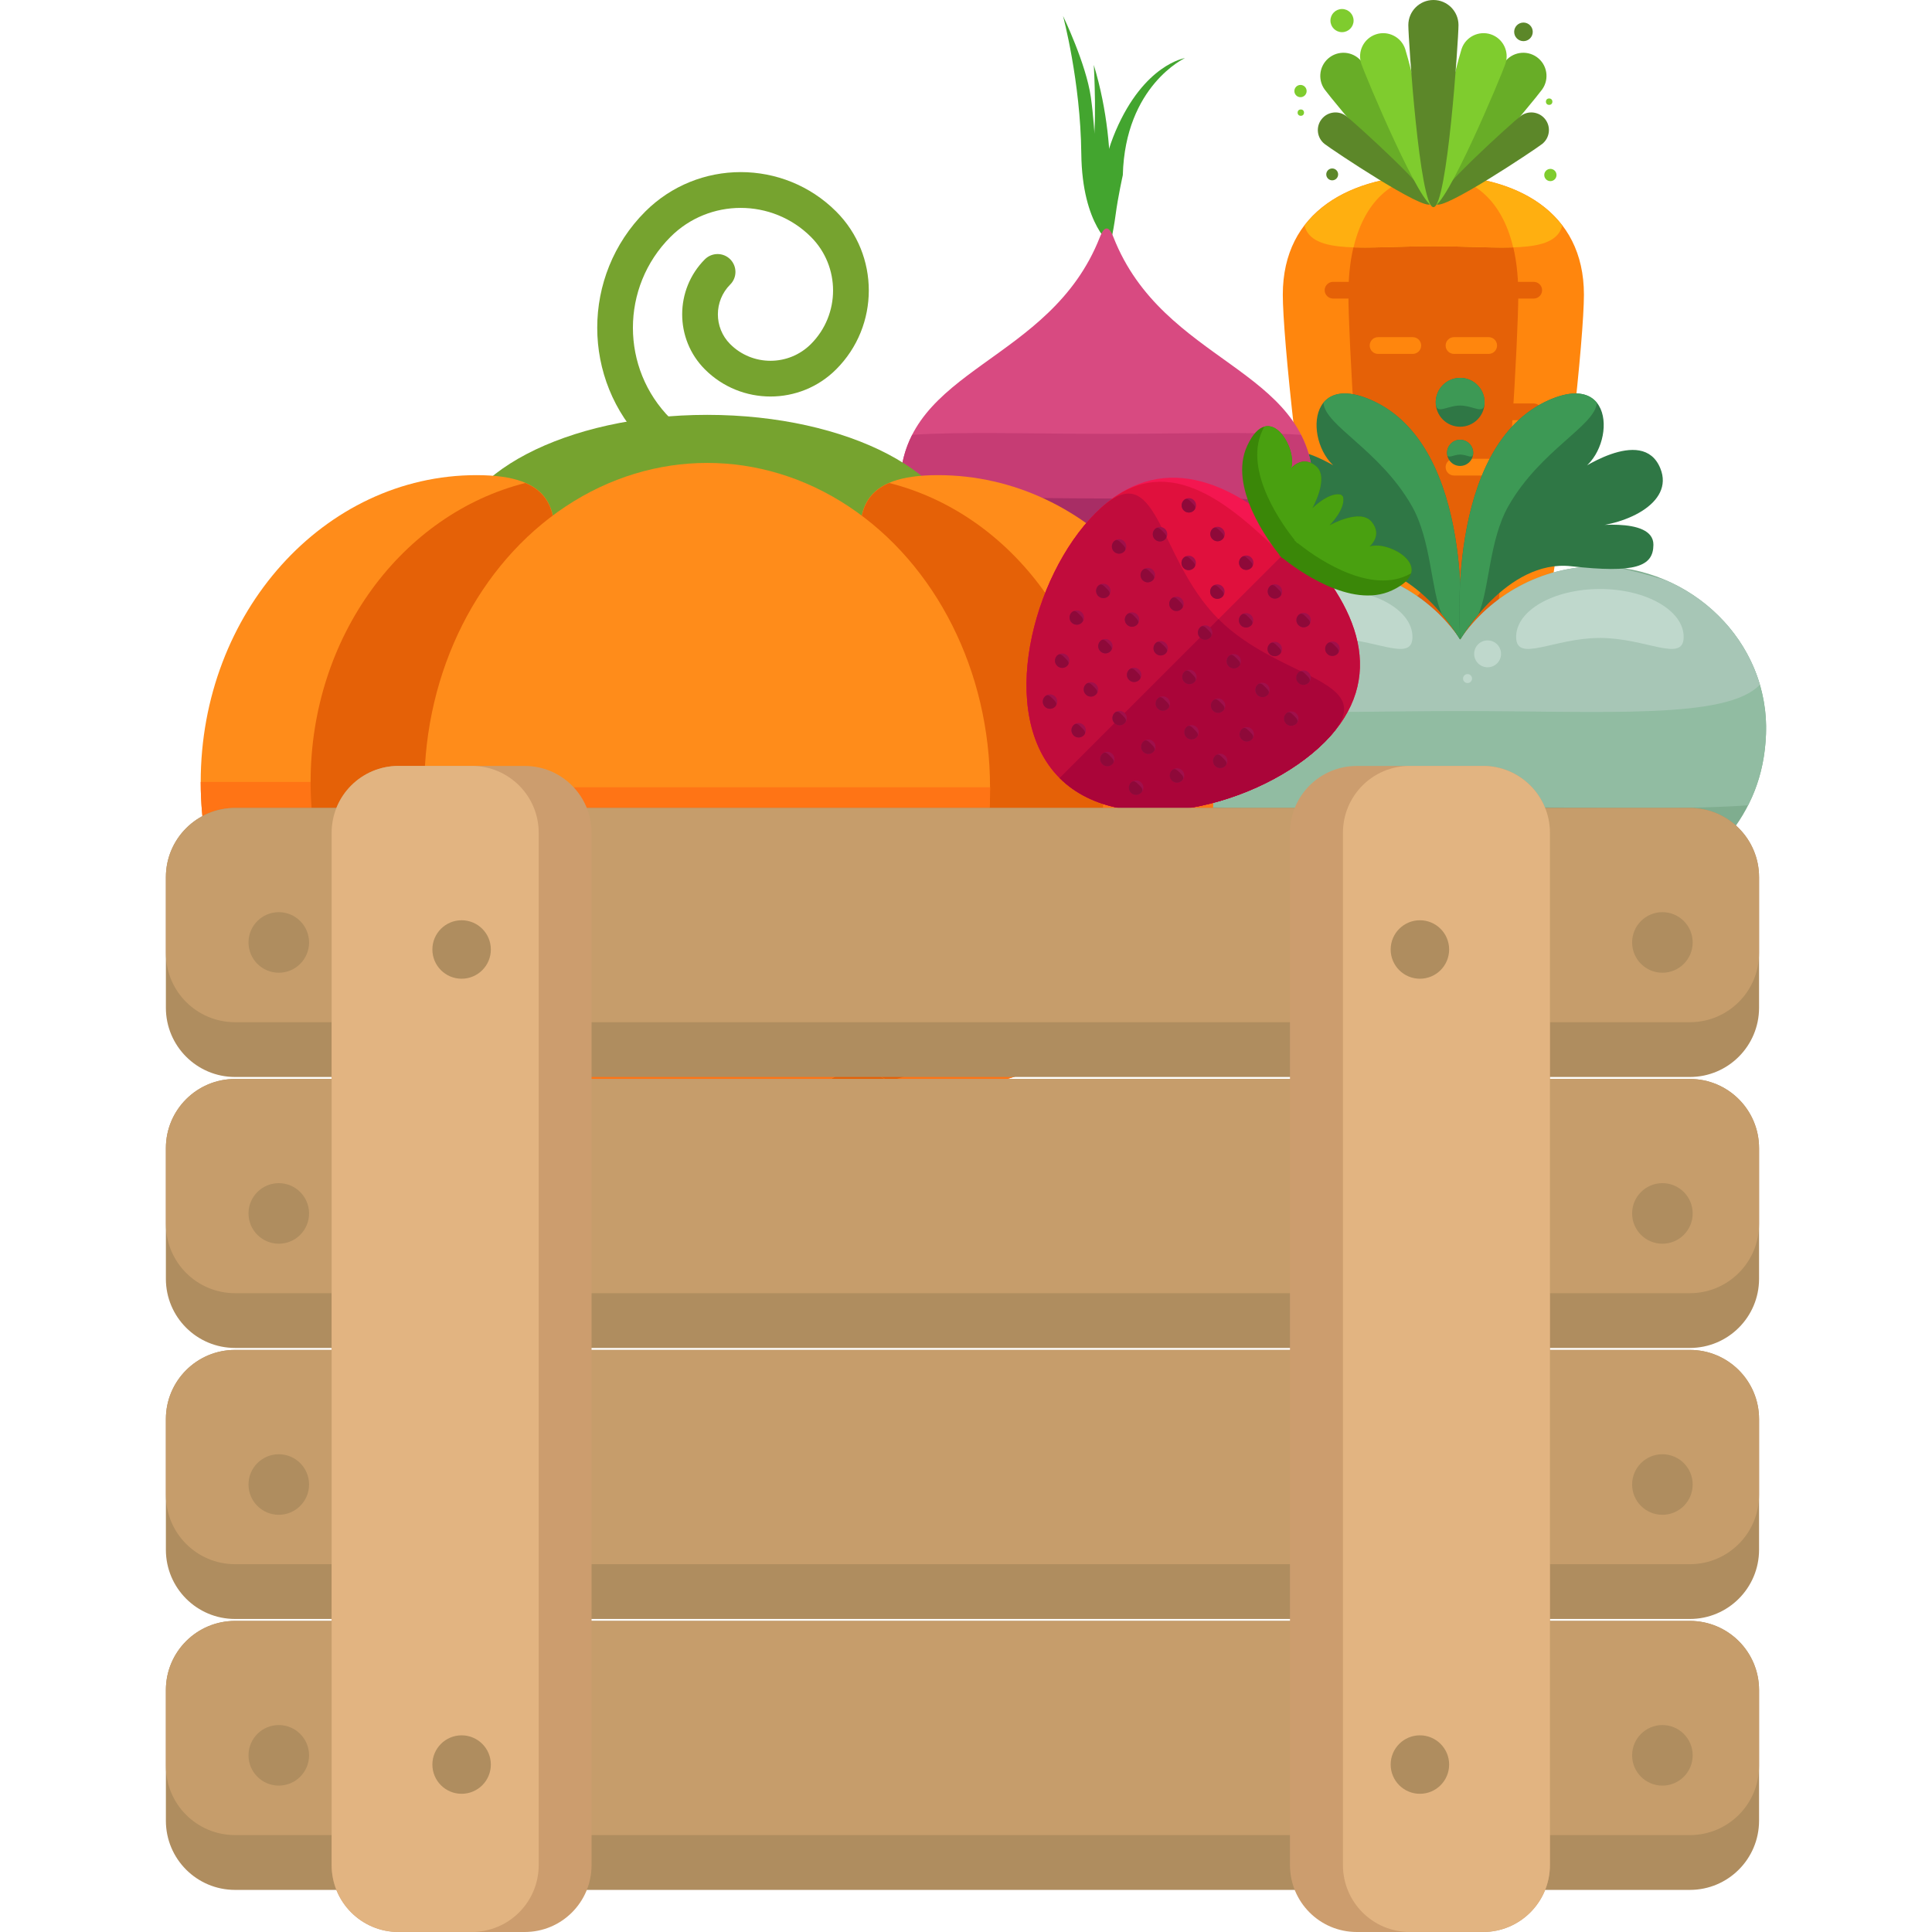 <?xml version="1.0" encoding="iso-8859-1"?>
<!-- Uploaded to: SVG Repo, www.svgrepo.com, Generator: SVG Repo Mixer Tools -->
<svg height="800px" width="800px" version="1.1" id="Layer_1" xmlns="http://www.w3.org/2000/svg" xmlns:xlink="http://www.w3.org/1999/xlink" 
	 viewBox="0 0 494.521 494.521" xml:space="preserve">
<path style="fill:#FF860D;" d="M405.427,75.429c0,21.283-17.258,169.952-38.526,169.952c-21.291,0-38.55-148.669-38.55-169.952
	s17.25-30.633,38.55-30.633C388.169,44.796,405.427,54.146,405.427,75.429z"/>
<g>
	<path style="fill:#E56107;" d="M388.626,75.429c0,21.283-9.72,169.952-21.725,169.952c-12.012,0-21.756-148.669-21.756-169.952
		s9.736-30.633,21.756-30.633C378.906,44.796,388.626,54.146,388.626,75.429z"/>
	<path style="fill:#E56107;" d="M352.227,74.279c0,1.174-0.945,2.143-2.135,2.143h-8.877c-1.174,0-2.15-0.969-2.15-2.143l0,0
		c0-1.174,0.977-2.135,2.15-2.135h8.877C351.281,72.145,352.227,73.106,352.227,74.279L352.227,74.279z"/>
</g>
<path style="fill:#FF860D;" d="M363.766,88.442c0,1.182-0.969,2.143-2.143,2.143h-8.893c-1.182,0-2.135-0.961-2.135-2.143l0,0
	c0-1.182,0.953-2.143,2.135-2.143h8.893C362.797,86.3,363.766,87.261,363.766,88.442L363.766,88.442z"/>
<path style="fill:#E56107;" d="M352.227,105.409c0,1.182-0.945,2.143-2.135,2.143h-8.877c-1.174,0-2.15-0.961-2.15-2.143l0,0
	c0-1.174,0.977-2.135,2.15-2.135h8.877C351.281,103.266,352.227,104.227,352.227,105.409L352.227,105.409z"/>
<path style="fill:#FF860D;" d="M363.766,119.572c0,1.182-0.969,2.143-2.143,2.143h-8.893c-1.182,0-2.135-0.961-2.135-2.143l0,0
	c0-1.174,0.953-2.135,2.135-2.135h8.893C362.797,117.437,363.766,118.398,363.766,119.572L363.766,119.572z"/>
<path style="fill:#E56107;" d="M352.227,136.546c0,1.166-0.945,2.135-2.135,2.135h-8.877c-1.174,0-2.15-0.969-2.15-2.135l0,0
	c0-1.189,0.977-2.15,2.15-2.15h8.877C351.281,134.396,352.227,135.357,352.227,136.546L352.227,136.546z"/>
<path style="fill:#FF860D;" d="M363.766,150.693c0,1.182-0.969,2.15-2.143,2.15h-8.893c-1.182,0-2.135-0.969-2.135-2.15l0,0
	c0-1.174,0.953-2.135,2.135-2.135h8.893C362.797,148.559,363.766,149.52,363.766,150.693L363.766,150.693z"/>
<path style="fill:#E56107;" d="M356.598,170.039c0,1.04-0.843,1.89-1.906,1.89h-7.806c-1.04,0-1.89-0.843-1.89-1.89l0,0
	c0-1.032,0.851-1.883,1.89-1.883h7.806C355.747,168.157,356.598,169.007,356.598,170.039L356.598,170.039z"/>
<path style="fill:#FF860D;" d="M358.087,182.508c0,1.032-0.843,1.883-1.89,1.883h-7.83c-1.032,0-1.875-0.843-1.875-1.883l0,0
	c0-1.04,0.843-1.89,1.875-1.89h7.83C357.244,180.618,358.087,181.461,358.087,182.508L358.087,182.508z"/>
<path style="fill:#E56107;" d="M357.599,200.578c0,0.843-0.67,1.52-1.504,1.52h-6.286c-0.835,0-1.512-0.677-1.512-1.52l0,0
	c0-0.819,0.677-1.512,1.512-1.512h6.286C356.929,199.066,357.599,199.759,357.599,200.578L357.599,200.578z"/>
<path style="fill:#FF860D;" d="M365.743,210.59c0,0.827-0.677,1.52-1.512,1.52h-6.286c-0.827,0-1.505-0.685-1.505-1.52l0,0
	c0-0.827,0.677-1.505,1.505-1.505h6.286C365.066,209.085,365.743,209.762,365.743,210.59L365.743,210.59z"/>
<path style="fill:#E56107;" d="M381.544,74.279c0,1.174,0.961,2.143,2.15,2.143h8.885c1.174,0,2.143-0.969,2.143-2.143l0,0
	c0-1.174-0.969-2.135-2.143-2.135h-8.885C382.505,72.145,381.544,73.106,381.544,74.279L381.544,74.279z"/>
<path style="fill:#FF860D;" d="M370.028,88.442c0,1.182,0.961,2.143,2.143,2.143h8.885c1.182,0,2.135-0.961,2.135-2.143l0,0
	c0-1.182-0.953-2.143-2.135-2.143h-8.885C370.989,86.3,370.028,87.261,370.028,88.442L370.028,88.442z"/>
<path style="fill:#E56107;" d="M381.544,105.409c0,1.182,0.961,2.143,2.15,2.143h8.885c1.174,0,2.143-0.961,2.143-2.143l0,0
	c0-1.174-0.969-2.135-2.143-2.135h-8.885C382.505,103.266,381.544,104.227,381.544,105.409L381.544,105.409z"/>
<path style="fill:#FF860D;" d="M370.028,119.572c0,1.182,0.961,2.143,2.143,2.143h8.885c1.182,0,2.135-0.961,2.135-2.143l0,0
	c0-1.174-0.953-2.135-2.135-2.135h-8.885C370.989,117.437,370.028,118.398,370.028,119.572L370.028,119.572z"/>
<path style="fill:#E56107;" d="M381.544,136.546c0,1.166,0.961,2.135,2.15,2.135h8.885c1.174,0,2.143-0.969,2.143-2.135l0,0
	c0-1.189-0.969-2.15-2.143-2.15h-8.885C382.505,134.396,381.544,135.357,381.544,136.546L381.544,136.546z"/>
<path style="fill:#FF860D;" d="M370.028,150.693c0,1.182,0.961,2.15,2.143,2.15h8.885c1.182,0,2.135-0.969,2.135-2.15l0,0
	c0-1.174-0.953-2.135-2.135-2.135h-8.885C370.989,148.559,370.028,149.52,370.028,150.693L370.028,150.693z"/>
<path style="fill:#E56107;" d="M377.196,170.039c0,1.04,0.843,1.89,1.883,1.89h7.83c1.024,0,1.883-0.843,1.883-1.89l0,0
	c0-1.032-0.859-1.883-1.883-1.883h-7.83C378.047,168.157,377.196,169.007,377.196,170.039L377.196,170.039z"/>
<path style="fill:#FF860D;" d="M374.967,182.508c0,1.032,0.819,1.883,1.883,1.883h7.814c1.04,0,1.883-0.843,1.883-1.883l0,0
	c0-1.04-0.843-1.89-1.883-1.89h-7.814C375.786,180.618,374.967,181.461,374.967,182.508L374.967,182.508z"/>
<path style="fill:#E56107;" d="M376.188,200.578c0,0.843,0.677,1.52,1.512,1.52h6.278c0.827,0,1.505-0.677,1.505-1.52l0,0
	c0-0.819-0.677-1.512-1.505-1.512H377.7C376.866,199.066,376.188,199.759,376.188,200.578L376.188,200.578z"/>
<path style="fill:#FF860D;" d="M368.043,210.59c0,0.827,0.67,1.52,1.512,1.52h6.286c0.827,0,1.505-0.685,1.505-1.52l0,0
	c0-0.827-0.677-1.505-1.505-1.505h-6.286C368.713,209.085,368.043,209.762,368.043,210.59L368.043,210.59z"/>
<path style="fill:#FFAF10;" d="M399.882,57.738c-6.743-8.862-18.96-12.942-32.981-12.942c-14.029,0-26.262,4.08-32.996,12.942
	c1.946,7.633,15.951,5.285,32.996,5.285C383.923,63.023,397.936,65.378,399.882,57.738z"/>
<path style="fill:#FF860D;" d="M366.901,63.023c7.704,0,14.785,0.473,20.417,0.291c-3.025-12.737-11.02-18.519-20.417-18.519
	c-9.421,0-17.416,5.782-20.441,18.519C352.116,63.496,359.19,63.023,366.901,63.023z"/>
<path style="fill:#68AD27;" d="M348.698,15.99c1.906,2.662,21.346,34.54,18.692,36.439c-2.678,1.898-26.435-26.908-28.349-29.554
	c-1.898-2.67-1.276-6.372,1.394-8.271C343.105,12.705,346.799,13.328,348.698,15.99z"/>
<path style="fill:#5C8729;" d="M344.602,29.728c1.969,1.528,23.119,20.519,21.591,22.489c-1.528,1.961-25.175-13.832-27.136-15.36
	c-1.961-1.536-2.324-4.364-0.788-6.333C339.797,28.554,342.632,28.199,344.602,29.728z"/>
<path style="fill:#7FCC2E;" d="M359.67,12.516c1.048,3.104,10.468,39.235,7.357,40.29c-3.111,1.04-17.542-33.382-18.582-36.494
	c-1.048-3.096,0.607-6.459,3.726-7.515C355.251,7.759,358.623,9.421,359.67,12.516z"/>
<path style="fill:#68AD27;" d="M385.081,15.99c-1.898,2.662-21.339,34.54-18.676,36.439c2.67,1.898,26.435-26.908,28.341-29.554
	c1.898-2.67,1.284-6.372-1.386-8.271C390.682,12.705,386.972,13.328,385.081,15.99z"/>
<path style="fill:#5C8729;" d="M389.185,29.728c-1.977,1.528-23.111,20.519-21.583,22.489c1.52,1.961,25.159-13.832,27.128-15.36
	c1.946-1.536,2.324-4.364,0.788-6.333C393.99,28.554,391.154,28.199,389.185,29.728z"/>
<path style="fill:#7FCC2E;" d="M374.116,12.516c-1.048,3.104-10.453,39.235-7.357,40.29c3.111,1.04,17.534-33.382,18.574-36.494
	c1.056-3.096-0.614-6.459-3.71-7.515C378.535,7.759,375.156,9.421,374.116,12.516z"/>
<path style="fill:#5C8729;" d="M373.321,6.42c0,3.552-2.867,46.608-6.412,46.608c-3.552,0-6.428-43.055-6.428-46.608
	c0-3.545,2.875-6.42,6.428-6.42C370.454,0,373.321,2.883,373.321,6.42z"/>
<g>
	<circle style="fill:#7FCC2E;" cx="332.881" cy="23.308" r="1.568"/>
	<circle style="fill:#7FCC2E;" cx="396.841" cy="44.796" r="1.568"/>
	<circle style="fill:#7FCC2E;" cx="332.96" cy="28.83" r="0.819"/>
	<circle style="fill:#7FCC2E;" cx="396.526" cy="26.025" r="0.827"/>
	<circle style="fill:#7FCC2E;" cx="343.507" cy="5.27" r="2.962"/>
</g>
<g>
	<circle style="fill:#5C8729;" cx="340.994" cy="44.639" r="1.52"/>
	<circle style="fill:#5C8729;" cx="389.949" cy="8.153" r="2.379"/>
</g>
<path style="fill:#7FAD8F;" d="M409.161,144.959c-14.706,0-27.695,7.428-35.415,18.708c-7.712-11.288-20.701-18.708-35.407-18.708
	c-23.686,0-43.733,19.22-42.874,42.89c1.575,43.922,56.911,45.253,75.697,93.152c0.945,2.434,1.812,3.411,2.584,3.332
	c0.788,0.079,1.646-0.898,2.591-3.332c18.786-47.9,74.114-49.231,75.697-93.152C452.894,164.179,432.839,144.959,409.161,144.959z"
	/>
<path style="fill:#91BCA2;" d="M373.746,206.517c28.451,0,54.351,0.945,73.681-0.378c2.678-5.238,4.348-11.201,4.608-18.29
	c0.41-11.036-3.781-21.079-10.728-28.68c-4.104-1.166-8.452-2.245-13.021-3.182c-1.961-0.197-3.946-0.307-5.955-0.307
	c-20.181,0-37.99,10.177-48.585,25.679c-10.602-15.502-28.396-25.679-48.593-25.679c-2.016,0-3.986,0.11-5.955,0.307
	c-4.561,0.945-8.917,2.016-13.005,3.182c-6.947,7.593-11.138,17.629-10.728,28.68c0.244,7.089,1.922,13.052,4.6,18.29
	C319.38,207.462,345.271,206.517,373.746,206.517z"/>
<path style="fill:#A7C6B6;" d="M373.746,182.004c37.163,0,68.317,2.19,76.721-6.766c-3.513-12.012-12.579-21.78-24.135-26.726
	c-3.946-1.26-8.231-2.379-12.832-3.332c-1.426-0.15-2.883-0.221-4.34-0.221c-14.706,0-27.695,7.428-35.415,18.708
	c-7.712-11.288-20.701-18.708-35.407-18.708c-1.465,0-2.914,0.079-4.34,0.221c-4.584,0.961-8.901,2.072-12.832,3.332
	c-11.555,4.939-20.606,14.714-24.135,26.726C305.43,184.194,336.599,182.004,373.746,182.004z"/>
<g>
	<path style="fill:#BFD8CC;" d="M361.537,163.021c0,6.774-9.61,0.268-21.441,0.268c-11.855,0-21.449,6.506-21.449-0.268
		c0-6.766,9.594-12.256,21.449-12.256C351.927,150.764,361.537,156.255,361.537,163.021z"/>
	<circle style="fill:#BFD8CC;" cx="311.369" cy="167.361" r="3.45"/>
	<circle style="fill:#BFD8CC;" cx="306.21" cy="173.686" r="1.15"/>
	<path style="fill:#BFD8CC;" d="M430.956,163.021c0,6.774-9.594,0.268-21.433,0.268c-11.855,0-21.449,6.506-21.449-0.268
		c0-6.766,9.594-12.256,21.449-12.256C421.37,150.764,430.956,156.255,430.956,163.021z"/>
	<circle style="fill:#BFD8CC;" cx="380.772" cy="167.361" r="3.442"/>
	<circle style="fill:#BFD8CC;" cx="375.637" cy="173.686" r="1.15"/>
</g>
<path style="fill:#2F7745;" d="M373.707,163.675c0,0,4.332-49.585-22.875-61.345c-18.085-7.838-16.494,15.124-6.396,18.786
	c0,0-17.353-12.524-21.937-1.229c-3.702,9.051,9.57,14.982,19.645,14.982c0,0-17.936-2.93-17.888,4.576
	c0.047,5.569,4.584,7.333,21.087,5.49C361.836,143.108,373.707,163.675,373.707,163.675z"/>
<path style="fill:#3D9955;" d="M350.824,102.329c-6.168-2.662-10.043-1.757-12.067,0.748c0.378,5.9,14.352,12.012,22.583,26.372
	c5.049,8.822,4.892,21.583,7.735,27.821c2.97,3.513,4.624,6.396,4.624,6.396S378.039,114.081,350.824,102.329z"/>
<path style="fill:#2F7745;" d="M373.786,163.675c0,0-4.332-49.585,22.851-61.345c18.101-7.838,16.51,15.124,6.412,18.786
	c0,0,17.361-12.524,21.937-1.229c3.702,9.051-9.57,14.982-19.629,14.982c0,0,17.912-2.93,17.857,4.576
	c-0.032,5.569-4.569,7.333-21.071,5.49C385.648,143.108,373.786,163.675,373.786,163.675z"/>
<path style="fill:#3D9955;" d="M396.644,102.329c6.176-2.662,10.067-1.757,12.091,0.748c-0.378,5.9-14.36,12.012-22.591,26.372
	c-5.057,8.822-4.899,21.583-7.751,27.821c-2.938,3.513-4.6,6.396-4.6,6.396S369.461,114.081,396.644,102.329z"/>
<circle style="fill:#2F7745;" cx="373.746" cy="102.975" r="6.254"/>
<path style="fill:#3D9955;" d="M380.001,102.975c0,3.45-2.796,0.827-6.254,0.827c-3.458,0-6.254,2.623-6.254-0.827
	c0-3.45,2.788-6.254,6.254-6.254C377.196,96.721,380.001,99.525,380.001,102.975z"/>
<circle style="fill:#2F7745;" cx="373.738" cy="115.917" r="3.348"/>
<path style="fill:#3D9955;" d="M377.086,115.917c0,1.843-1.481,0.433-3.348,0.433c-1.851,0-3.356,1.41-3.356-0.433
	c0-1.859,1.497-3.356,3.356-3.356C375.613,112.561,377.086,114.058,377.086,115.917z"/>
<g>
	<path style="fill:#43A52F;" d="M295.111,149.677h-0.827l-11.012,2.962l-11.028-2.962h-0.819c0,0-4.285,3.245-3.253,6.514
		l3.663-1.016l2.844,4.892l1.631-2.851l2.655,1.827l1.229-2.237l2.788,2.788l0.102,0.465l0.181-0.181l0.173,0.181l0.102-0.465
		l2.788-2.788l1.229,2.237l2.647-1.827l1.623,2.851l2.859-4.892l3.663,1.016C299.388,152.923,295.111,149.677,295.111,149.677z"/>
	<path style="fill:#43A52F;" d="M283.028,60.833c0,0,4.08-20.575-3.056-44.213c0,0,1.008,17.109-0.63,23.631
		c-1.615,6.514,0.827,7.735,1.434,11.193C281.389,54.918,283.028,60.833,283.028,60.833z"/>
	<path style="fill:#43A52F;" d="M284.729,62.968c0,0-7.735-5.104-7.956-23.639c-0.189-18.542-4.679-35.249-4.679-35.249
		s5.908,12.225,7.121,20.787c1.237,8.546,1.638,23.426,1.638,23.426l2.851,5.711L284.729,62.968z"/>
	<path style="fill:#43A52F;" d="M283.721,65c0,0-5.482-14.36,1.843-31.484c7.333-17.109,17.739-18.645,17.739-18.645
		s-15.297,7.034-15.904,29.956c0,0-1.229,5.506-1.835,10.09C284.958,59.502,283.721,65,283.721,65z"/>
</g>
<path style="fill:#D84A81;" d="M259.35,152.631c9.925,0,18.692-5.018,23.914-12.635c5.222,7.617,13.958,12.635,23.914,12.635
	c15.982,0,29.538-12.981,28.956-28.971c-1.071-29.672-38.424-30.57-51.121-62.913c-0.646-1.646-1.221-2.308-1.749-2.253
	c-0.528-0.055-1.119,0.607-1.757,2.253c-12.69,32.335-50.05,33.241-51.129,62.913C229.811,139.65,243.36,152.631,259.35,152.631z"/>
<path style="fill:#C63C74;" d="M283.264,111.049c-19.22,0-36.706-0.622-49.774,0.252c-1.796,3.545-2.938,7.578-3.111,12.367
	c-0.26,7.452,2.56,14.226,7.247,19.361c2.781,0.788,5.719,1.52,8.791,2.158c1.339,0.134,2.662,0.197,4.025,0.197
	c13.643,0,25.671-6.877,32.823-17.337c7.152,10.461,19.18,17.337,32.815,17.337c1.347,0,2.678-0.079,4.025-0.197
	c3.08-0.646,6.018-1.371,8.783-2.15c4.695-5.128,7.515-11.918,7.247-19.369c-0.165-4.789-1.3-8.822-3.119-12.367
	C319.963,110.427,302.492,111.049,283.264,111.049z"/>
<g>
	<path style="fill:#A82D65;" d="M283.264,127.598c-25.096,0-46.135-1.473-51.822,4.584c2.387,8.113,8.476,14.706,16.305,18.046
		c2.662,0.851,5.569,1.599,8.673,2.253c0.977,0.102,1.946,0.158,2.93,0.158c9.925,0,18.692-5.018,23.914-12.635
		c5.222,7.617,13.958,12.635,23.914,12.635c0.977,0,1.961-0.055,2.93-0.158c3.096-0.646,6.002-1.394,8.649-2.253
		c7.822-3.34,13.934-9.933,16.305-18.046C329.407,126.125,308.352,127.598,283.264,127.598z"/>
	<ellipse style="fill:#A82D65;" cx="283.256" cy="143.856" rx="23.079" ry="11.626"/>
</g>
<ellipse style="fill:#76A32F;" cx="181.014" cy="140.43" rx="65.363" ry="34.241"/>
<path style="fill:#E56107;" d="M259.082,249.856c0,19.826-34.934,43.859-78.029,43.859c-43.118,0-78.045-24.032-78.045-43.859
	c0-19.842,34.934-35.911,78.045-35.911C224.148,213.945,259.082,230.014,259.082,249.856z"/>
<path style="fill:#FF8C1A;" d="M130.798,200.16c0,43.355,30.169,78.509-8.83,78.509c-38.983,0-70.593-35.147-70.593-78.509
	c0-43.378,31.61-78.541,70.593-78.541C160.967,121.628,130.798,156.79,130.798,200.16z"/>
<path style="fill:#FF7415;" d="M130.798,200.16c0,43.355,30.169,78.509-8.83,78.509c-38.983,0-70.593-35.147-70.593-78.509"/>
<path style="fill:#E56107;" d="M79.504,200.16c0,37.376,23.513,68.577,54.965,76.516c18.637-8.003-3.671-39.211-3.671-76.516
	c0-37.337,22.307-68.553,3.671-76.532C103.016,131.56,79.504,162.769,79.504,200.16z"/>
<path style="fill:#FF8C1A;" d="M231.292,200.16c0-43.37-30.176-78.541,8.814-78.541s70.601,35.17,70.601,78.541
	c0,43.355-31.61,78.509-70.601,78.509S231.292,243.523,231.292,200.16z"/>
<path style="fill:#FF7415;" d="M310.707,200.16c0,43.355-31.61,78.509-70.601,78.509s-8.814-35.147-8.814-78.509"/>
<path style="fill:#E56107;" d="M282.571,200.16c0-37.392-23.505-68.6-54.965-76.532c-18.629,7.979,3.679,39.196,3.679,76.532
	c0,37.321-22.307,68.529-3.679,76.516C259.066,268.745,282.571,237.544,282.571,200.16z"/>
<ellipse style="fill:#FF8C1A;" cx="181.014" cy="201.515" rx="72.397" ry="83.023"/>
<path style="fill:#FF7415;" d="M108.648,201.515c0,45.836,32.398,83.023,72.397,83.023c39.983,0,72.397-37.187,72.397-83.023"/>
<path style="fill:#76A32F;" d="M168.403,114.948c-1.166,0-2.339-0.433-3.245-1.331c-16.384-16.392-16.384-43.071,0-59.463
	c13.485-13.462,35.399-13.477,48.884,0c11.122,11.13,11.122,29.255-0.016,40.385c-9.263,9.271-24.348,9.271-33.603,0
	c-7.751-7.767-7.743-20.401,0.008-28.176c1.804-1.78,4.695-1.78,6.475,0c1.788,1.796,1.788,4.695,0,6.467
	c-4.198,4.206-4.206,11.036-0.016,15.242c5.703,5.711,14.966,5.695,20.669,0c7.57-7.562,7.57-19.881,0-27.443
	c-9.917-9.886-26.033-9.886-35.927,0c-12.839,12.832-12.839,33.705,0,46.521c1.78,1.796,1.78,4.687,0,6.467
	C170.742,114.515,169.576,114.948,168.403,114.948z"/>
<path style="fill:#F41650;" d="M339.056,189.96c-16.203,16.195-51.641,25.395-67.836,9.184
	c-16.187-16.187-6.995-51.625,9.208-67.836c16.187-16.187,34.997-8.736,51.192,7.459
	C347.808,154.955,355.251,173.765,339.056,189.96z"/>
<path style="fill:#E0103D;" d="M339.056,189.96c-16.203,16.195-51.641,25.395-67.836,9.184
	c-16.187-16.187-6.995-51.625,9.208-67.836c16.187-16.187,31.602-5.348,47.789,10.831
	C344.413,158.342,355.251,173.765,339.056,189.96z"/>
<g>
	<path style="fill:#C10C3C;" d="M339.056,189.96c-16.203,16.195-51.641,25.395-67.836,9.184
		c-16.187-16.187-6.995-51.625,9.208-67.836c16.187-16.187,15.273,10.98,31.46,27.167
		C328.092,174.663,355.251,173.765,339.056,189.96z"/>
	<path style="fill:#C10C3C;" d="M271.22,199.136c16.203,16.211,51.641,7.01,67.836-9.184s8.743-35.005-7.436-51.2"/>
</g>
<path style="fill:#AA0539;" d="M311.889,158.468l-40.669,40.669c16.203,16.211,51.641,7.01,67.836-9.184
	C355.251,173.765,328.092,174.663,311.889,158.468z"/>
<circle style="fill:#A0104B;" cx="304.303" cy="129.347" r="1.835"/>
<path style="fill:#8E0939;" d="M305.595,130.647c-0.701,0.733-1.875,0.733-2.591,0.008c-0.725-0.725-0.725-1.883,0.008-2.615
	c0.709-0.717,1.292-0.126,2.016,0.575C305.753,129.355,306.328,129.93,305.595,130.647z"/>
<circle style="fill:#A0104B;" cx="311.645" cy="136.688" r="1.851"/>
<path style="fill:#8E0939;" d="M312.952,137.988c-0.725,0.733-1.89,0.733-2.599,0.008c-0.74-0.717-0.74-1.89-0.016-2.623
	c0.725-0.709,1.315-0.134,2.04,0.599C313.078,136.688,313.669,137.279,312.952,137.988z"/>
<circle style="fill:#A0104B;" cx="318.994" cy="144.03" r="1.843"/>
<path style="fill:#8E0939;" d="M320.293,145.337c-0.725,0.717-1.883,0.725-2.607,0.008c-0.717-0.725-0.725-1.906,0-2.623
	c0.725-0.725,1.308-0.134,2.032,0.599C320.435,144.03,321.018,144.62,320.293,145.337z"/>
<circle style="fill:#A0104B;" cx="326.335" cy="151.387" r="1.843"/>
<path style="fill:#8E0939;" d="M327.635,152.686c-0.717,0.725-1.875,0.725-2.607,0c-0.733-0.725-0.717-1.883,0.008-2.607
	s1.3-0.15,2.016,0.575C327.792,151.394,328.359,151.969,327.635,152.686z"/>
<circle style="fill:#A0104B;" cx="333.668" cy="158.72" r="1.851"/>
<path style="fill:#8E0939;" d="M335.008,160.028c-0.748,0.725-1.89,0.725-2.631,0c-0.717-0.717-0.717-1.883,0-2.615
	c0.74-0.717,1.3-0.134,2.032,0.591C335.118,158.728,335.716,159.311,335.008,160.028z"/>
<circle style="fill:#A0104B;" cx="341.073" cy="166.046" r="1.843"/>
<path style="fill:#8E0939;" d="M342.333,167.369c-0.725,0.717-1.883,0.717-2.607,0c-0.725-0.725-0.725-1.89,0-2.607
	c0.725-0.725,1.292-0.15,2.024,0.575C342.475,166.061,343.042,166.644,342.333,167.369z"/>
<circle style="fill:#A0104B;" cx="296.923" cy="136.736" r="1.851"/>
<path style="fill:#8E0939;" d="M298.23,138.043c-0.74,0.733-1.898,0.733-2.631,0c-0.717-0.709-0.717-1.875,0.016-2.615
	c0.717-0.717,1.3-0.126,2.016,0.591C298.356,136.743,298.939,137.334,298.23,138.043z"/>
<circle style="fill:#A0104B;" cx="304.256" cy="144.085" r="1.843"/>
<path style="fill:#8E0939;" d="M305.556,145.384c-0.725,0.733-1.883,0.733-2.599,0.016c-0.725-0.725-0.725-1.898,0-2.623
	c0.717-0.717,1.3-0.134,2.032,0.583C305.698,144.093,306.28,144.675,305.556,145.384z"/>
<circle style="fill:#A0104B;" cx="311.597" cy="151.426" r="1.851"/>
<path style="fill:#8E0939;" d="M312.905,152.734c-0.725,0.725-1.898,0.725-2.615,0.008c-0.717-0.725-0.725-1.898,0-2.623
	c0.717-0.709,1.308-0.118,2.024,0.591C313.039,151.434,313.614,152.017,312.905,152.734z"/>
<circle style="fill:#A0104B;" cx="318.947" cy="158.775" r="1.843"/>
<path style="fill:#8E0939;" d="M320.254,160.083c-0.74,0.725-1.898,0.725-2.607,0c-0.725-0.725-0.725-1.883,0-2.615
	c0.709-0.725,1.3-0.142,2.024,0.591C320.38,158.775,320.971,159.358,320.254,160.083z"/>
<circle style="fill:#A0104B;" cx="326.296" cy="166.124" r="1.843"/>
<path style="fill:#8E0939;" d="M327.595,167.424c-0.733,0.725-1.89,0.717-2.607,0c-0.733-0.717-0.733-1.883,0-2.607
	c0.717-0.725,1.3-0.134,2.016,0.575C327.737,166.109,328.312,166.707,327.595,167.424z"/>
<circle style="fill:#A0104B;" cx="333.668" cy="173.45" r="1.851"/>
<path style="fill:#8E0939;" d="M334.945,174.765c-0.733,0.725-1.898,0.725-2.623,0c-0.717-0.717-0.717-1.89,0-2.615
	c0.725-0.717,1.308-0.142,2.032,0.591C335.063,173.458,335.661,174.048,334.945,174.765z"/>
<circle style="fill:#A0104B;" cx="286.438" cy="139.871" r="1.843"/>
<path style="fill:#8E0939;" d="M287.738,141.178c-0.717,0.725-1.883,0.725-2.599,0.008c-0.725-0.717-0.725-1.898,0-2.623
	c0.717-0.709,1.3-0.134,2.024,0.591C287.872,139.878,288.455,140.461,287.738,141.178z"/>
<circle style="fill:#A0104B;" cx="293.811" cy="147.212" r="1.843"/>
<path style="fill:#8E0939;" d="M295.079,148.512c-0.725,0.725-1.883,0.725-2.607,0.008c-0.717-0.725-0.733-1.898,0-2.615
	c0.725-0.725,1.315-0.134,2.032,0.591C295.229,147.212,295.804,147.803,295.079,148.512z"/>
<circle style="fill:#A0104B;" cx="301.137" cy="154.553" r="1.843"/>
<path style="fill:#8E0939;" d="M302.429,155.853c-0.717,0.725-1.883,0.733-2.607,0.008c-0.725-0.717-0.725-1.89,0-2.623
	c0.725-0.717,1.3-0.134,2.024,0.599C302.563,154.553,303.161,155.144,302.429,155.853z"/>
<circle style="fill:#A0104B;" cx="308.462" cy="161.902" r="1.843"/>
<path style="fill:#8E0939;" d="M309.778,163.21c-0.733,0.725-1.898,0.725-2.615,0c-0.733-0.725-0.733-1.89,0.008-2.607
	c0.717-0.725,1.284-0.158,2.009,0.583C309.912,161.91,310.487,162.485,309.778,163.21z"/>
<circle style="fill:#A0104B;" cx="315.788" cy="169.244" r="1.843"/>
<path style="fill:#8E0939;" d="M317.119,170.551c-0.725,0.725-1.89,0.725-2.615,0c-0.725-0.717-0.709-1.883,0-2.607
	c0.725-0.725,1.315-0.142,2.032,0.583C317.253,169.244,317.836,169.826,317.119,170.551z"/>
<circle style="fill:#A0104B;" cx="323.113" cy="176.593" r="1.843"/>
<path style="fill:#8E0939;" d="M324.46,177.892c-0.717,0.733-1.883,0.733-2.607,0.016c-0.717-0.733-0.717-1.906,0-2.623
	c0.733-0.725,1.308-0.134,2.032,0.599C324.594,176.593,325.185,177.176,324.46,177.892z"/>
<circle style="fill:#A0104B;" cx="330.518" cy="183.942" r="1.843"/>
<path style="fill:#8E0939;" d="M331.81,185.242c-0.733,0.717-1.89,0.717-2.623,0c-0.717-0.725-0.717-1.883,0.016-2.615
	c0.717-0.717,1.308-0.134,2.009,0.583C331.943,183.934,332.526,184.517,331.81,185.242z"/>
<circle style="fill:#A0104B;" cx="282.405" cy="151.253" r="1.851"/>
<path style="fill:#8E0939;" d="M283.713,152.56c-0.717,0.717-1.875,0.709-2.615-0.016c-0.717-0.725-0.717-1.89,0-2.607
	c0.733-0.725,1.315-0.134,2.032,0.583C283.855,151.245,284.438,151.82,283.713,152.56z"/>
<path style="fill:#A0104B;" d="M291.054,159.894c-0.725,0.717-1.875,0.717-2.591,0c-0.74-0.725-0.74-1.883,0-2.615
	c0.717-0.717,1.875-0.717,2.599,0C291.779,158.011,291.779,159.169,291.054,159.894z"/>
<path style="fill:#8E0939;" d="M291.054,159.894c-0.725,0.717-1.875,0.717-2.591,0c-0.74-0.725-0.74-1.883,0-2.615
	c0.717-0.717,1.3-0.134,2.016,0.591C291.188,158.602,291.779,159.169,291.054,159.894z"/>
<path style="fill:#A0104B;" d="M298.388,167.235c-0.709,0.725-1.867,0.717-2.591,0c-0.733-0.717-0.733-1.875,0-2.615
	c0.725-0.725,1.883-0.717,2.591,0C299.128,165.344,299.128,166.51,298.388,167.235z"/>
<path style="fill:#8E0939;" d="M298.388,167.235c-0.709,0.725-1.867,0.717-2.591,0c-0.733-0.717-0.733-1.875,0-2.615
	c0.725-0.725,1.292-0.126,2.032,0.583C298.545,165.927,299.128,166.51,298.388,167.235z"/>
<circle style="fill:#A0104B;" cx="304.445" cy="173.292" r="1.843"/>
<path style="fill:#8E0939;" d="M305.753,174.576c-0.725,0.725-1.89,0.725-2.615,0c-0.717-0.717-0.717-1.883,0-2.607
	c0.725-0.717,1.308-0.142,2.024,0.591C305.863,173.277,306.462,173.859,305.753,174.576z"/>
<path style="fill:#A0104B;" d="M313.078,181.925c-0.725,0.725-1.883,0.725-2.591,0c-0.725-0.717-0.74-1.89-0.016-2.607
	c0.74-0.717,1.898-0.717,2.607,0C313.803,180.027,313.819,181.209,313.078,181.925z"/>
<path style="fill:#8E0939;" d="M313.078,181.925c-0.725,0.725-1.883,0.725-2.591,0c-0.725-0.717-0.74-1.89-0.016-2.607
	c0.74-0.717,1.315-0.134,2.032,0.583C313.22,180.618,313.819,181.209,313.078,181.925z"/>
<circle style="fill:#A0104B;" cx="319.128" cy="187.967" r="1.843"/>
<path style="fill:#8E0939;" d="M320.427,189.267c-0.717,0.725-1.875,0.717-2.607,0c-0.717-0.725-0.717-1.875,0-2.607
	c0.733-0.725,1.308-0.142,2.032,0.583S321.16,188.542,320.427,189.267z"/>
<circle style="fill:#A0104B;" cx="275.616" cy="158.09" r="1.851"/>
<path style="fill:#8E0939;" d="M276.915,159.358c-0.717,0.709-1.883,0.709-2.615-0.008c-0.717-0.725-0.717-1.89,0-2.607
	c0.733-0.725,1.308-0.142,2.032,0.575C277.041,158.05,277.632,158.625,276.915,159.358z"/>
<circle style="fill:#A0104B;" cx="282.941" cy="165.415" r="1.843"/>
<path style="fill:#8E0939;" d="M284.241,166.691c-0.717,0.725-1.875,0.733-2.591,0c-0.733-0.717-0.733-1.89,0-2.615
	c0.717-0.717,1.3-0.134,2.017,0.591C284.398,165.392,284.973,165.975,284.241,166.691z"/>
<circle style="fill:#A0104B;" cx="290.29" cy="172.741" r="1.843"/>
<path style="fill:#8E0939;" d="M291.598,174.033c-0.725,0.717-1.883,0.717-2.607,0c-0.725-0.717-0.725-1.89,0-2.607
	c0.725-0.725,1.308-0.126,2.032,0.583C291.732,172.741,292.323,173.308,291.598,174.033z"/>
<circle style="fill:#A0104B;" cx="297.639" cy="180.082" r="1.843"/>
<path style="fill:#8E0939;" d="M298.947,181.382c-0.725,0.725-1.898,0.725-2.615,0c-0.725-0.717-0.725-1.883,0-2.607
	c0.717-0.717,1.3-0.134,2.024,0.591C299.081,180.074,299.672,180.665,298.947,181.382z"/>
<circle style="fill:#A0104B;" cx="304.981" cy="187.431" r="1.843"/>
<path style="fill:#8E0939;" d="M306.28,188.731c-0.717,0.717-1.883,0.717-2.607,0c-0.709-0.725-0.709-1.906,0-2.615
	c0.74-0.725,1.315-0.142,2.024,0.591C306.414,187.416,307.021,188.006,306.28,188.731z"/>
<path style="fill:#A0104B;" d="M313.614,196.072c-0.701,0.709-1.859,0.709-2.591,0c-0.717-0.725-0.717-1.89,0.008-2.607
	c0.725-0.725,1.883-0.725,2.584,0C314.354,194.182,314.354,195.348,313.614,196.072z"/>
<path style="fill:#8E0939;" d="M313.614,196.072c-0.701,0.709-1.859,0.709-2.591,0c-0.717-0.725-0.717-1.89,0.008-2.607
	c0.725-0.725,1.3-0.142,2.017,0.575C313.779,194.765,314.354,195.348,313.614,196.072z"/>
<circle style="fill:#A0104B;" cx="271.882" cy="169.11" r="1.843"/>
<path style="fill:#8E0939;" d="M273.189,170.417c-0.717,0.725-1.883,0.725-2.607,0c-0.733-0.717-0.733-1.883,0-2.615
	c0.717-0.717,1.3-0.126,2.024,0.591C273.331,169.125,273.906,169.7,273.189,170.417z"/>
<circle style="fill:#A0104B;" cx="279.231" cy="176.459" r="1.843"/>
<path style="fill:#8E0939;" d="M280.539,177.759c-0.725,0.733-1.89,0.733-2.615,0.008c-0.717-0.717-0.717-1.883,0-2.607
	c0.725-0.717,1.315-0.15,2.032,0.583C280.665,176.459,281.255,177.042,280.539,177.759z"/>
<circle style="fill:#A0104B;" cx="286.572" cy="183.808" r="1.843"/>
<path style="fill:#8E0939;" d="M287.872,185.108c-0.717,0.717-1.875,0.717-2.599,0c-0.717-0.725-0.717-1.898,0-2.615
	c0.725-0.725,1.3-0.134,2.032,0.583C288.022,183.8,288.605,184.391,287.872,185.108z"/>
<path style="fill:#A0104B;" d="M295.229,192.449c-0.725,0.74-1.89,0.725-2.615,0c-0.717-0.709-0.717-1.867,0-2.607
	c0.725-0.717,1.891-0.709,2.615,0C295.946,190.566,295.946,191.732,295.229,192.449z"/>
<path style="fill:#8E0939;" d="M295.229,192.449c-0.725,0.74-1.89,0.725-2.615,0c-0.717-0.709-0.717-1.867,0-2.607
	c0.725-0.717,1.315-0.134,2.024,0.583C295.363,191.149,295.946,191.732,295.229,192.449z"/>
<circle style="fill:#A0104B;" cx="301.294" cy="198.491" r="1.843"/>
<path style="fill:#8E0939;" d="M302.563,199.79c-0.725,0.725-1.883,0.717-2.607,0c-0.725-0.725-0.725-1.883,0-2.607
	c0.733-0.717,1.3-0.142,2.024,0.583C302.704,198.491,303.295,199.073,302.563,199.79z"/>
<circle style="fill:#A0104B;" cx="268.763" cy="179.578" r="1.843"/>
<path style="fill:#8E0939;" d="M270.062,180.886c-0.725,0.725-1.875,0.725-2.607,0.008c-0.733-0.725-0.717-1.89,0-2.615
	c0.733-0.717,1.292-0.134,2.032,0.591C270.204,179.594,270.771,180.169,270.062,180.886z"/>
<circle style="fill:#A0104B;" cx="276.088" cy="186.919" r="1.843"/>
<path style="fill:#8E0939;" d="M277.411,188.219c-0.733,0.733-1.906,0.733-2.615,0.016c-0.725-0.725-0.725-1.89,0-2.623
	c0.717-0.717,1.315-0.134,2.024,0.591C277.545,186.919,278.128,187.51,277.411,188.219z"/>
<circle style="fill:#A0104B;" cx="283.414" cy="194.276" r="1.843"/>
<path style="fill:#8E0939;" d="M284.745,195.576c-0.717,0.733-1.867,0.733-2.607,0c-0.725-0.717-0.725-1.89,0.008-2.607
	c0.733-0.725,1.3-0.158,2.032,0.583C284.879,194.269,285.47,194.859,284.745,195.576z"/>
<circle style="fill:#A0104B;" cx="290.818" cy="201.618" r="1.843"/>
<path style="fill:#8E0939;" d="M292.094,202.925c-0.725,0.717-1.89,0.717-2.615,0c-0.725-0.725-0.725-1.898,0.008-2.615
	c0.717-0.725,1.3-0.134,2.032,0.583C292.236,201.618,292.819,202.201,292.094,202.925z"/>
<path style="fill:#3A8708;" d="M350.494,139.91c0,0,3.497-2.82,0.567-6.349c-2.93-3.545-10.799,0.929-10.799,0.929
	s3.915-3.915,3.545-6.963c-0.008-0.347-0.142-0.536-0.307-0.646c-0.102-0.165-0.315-0.299-0.654-0.331
	c-3.048-0.362-6.971,3.56-6.971,3.56s4.474-7.877,0.937-10.815c-3.529-2.93-6.365,0.591-6.365,0.591
	c1.796-4.86-5.561-17.92-11.201-5.805c-4.915,10.524,5.482,24.529,8.279,27.995c-0.032,0.047-0.063,0.087-0.063,0.087
	s0.15,0.118,0.386,0.339c0.228,0.26,0.354,0.394,0.354,0.394s0.024-0.016,0.071-0.063c3.49,2.796,17.479,13.202,28.01,8.294
	C368.406,145.471,355.346,138.122,350.494,139.91z"/>
<path style="fill:#49A010;" d="M323.618,109.206c-0.165,0.307-0.347,0.654-0.512,1.032c-4.907,10.524,5.498,24.537,8.279,27.995
	l-0.055,0.087c0,0,0.142,0.118,0.402,0.339c0.213,0.252,0.331,0.394,0.331,0.394s0.047-0.024,0.095-0.055
	c3.458,2.796,17.463,13.194,27.995,8.287c0.378-0.181,0.709-0.347,1.032-0.528c1.229-4.372-7.05-8.176-10.673-6.845
	c0,0,3.497-2.82,0.567-6.349c-2.93-3.545-10.799,0.929-10.799,0.929s3.915-3.915,3.545-6.963c-0.008-0.347-0.142-0.536-0.307-0.646
	c-0.102-0.165-0.315-0.299-0.654-0.331c-3.048-0.362-6.971,3.56-6.971,3.56s4.474-7.877,0.937-10.815
	c-3.529-2.93-6.365,0.591-6.365,0.591C331.81,116.232,327.989,107.969,323.618,109.206z"/>
<path style="fill:#AF8D5F;" d="M450.255,257.953c0,9.775-7.932,17.715-17.707,17.715H60.174c-9.799,0-17.715-7.94-17.715-17.715
	v-33.438c0-9.783,7.916-17.715,17.715-17.715h372.374c9.775,0,17.707,7.924,17.707,17.715V257.953z"/>
<path style="fill:#C69D6B;" d="M432.547,206.809H60.174c-9.799,0-17.715,7.924-17.715,17.715v19.424
	c0,9.791,7.916,17.699,17.715,17.699h372.374c9.775,0,17.707-7.908,17.707-17.699v-19.424
	C450.255,214.741,442.331,206.809,432.547,206.809z"/>
<g>
	<circle style="fill:#AF8D5F;" cx="71.359" cy="241.231" r="7.751"/>
	<circle style="fill:#AF8D5F;" cx="425.513" cy="241.231" r="7.751"/>
	<path style="fill:#AF8D5F;" d="M450.255,327.333c0,9.775-7.932,17.692-17.707,17.692H60.174c-9.799,0-17.715-7.916-17.715-17.692
		v-33.461c0-9.775,7.916-17.699,17.715-17.699h372.374c9.775,0,17.707,7.924,17.707,17.699V327.333z"/>
</g>
<path style="fill:#C69D6B;" d="M432.547,276.173H60.174c-9.799,0-17.715,7.924-17.715,17.699v19.424
	c0,9.775,7.916,17.715,17.715,17.715h372.374c9.775,0,17.707-7.94,17.707-17.715v-19.424
	C450.255,284.097,442.331,276.173,432.547,276.173z"/>
<g>
	<circle style="fill:#AF8D5F;" cx="71.359" cy="310.595" r="7.751"/>
	<circle style="fill:#AF8D5F;" cx="425.513" cy="310.595" r="7.751"/>
	<path style="fill:#AF8D5F;" d="M450.255,396.674c0,9.799-7.932,17.723-17.707,17.723H60.174c-9.799,0-17.715-7.924-17.715-17.723
		v-33.438c0-9.783,7.916-17.707,17.715-17.707h372.374c9.775,0,17.707,7.924,17.707,17.707V396.674z"/>
</g>
<path style="fill:#C69D6B;" d="M432.547,345.529H60.174c-9.799,0-17.715,7.924-17.715,17.707v19.417
	c0,9.783,7.916,17.723,17.715,17.723h372.374c9.775,0,17.707-7.94,17.707-17.723v-19.417
	C450.255,353.445,442.331,345.529,432.547,345.529z"/>
<g>
	<circle style="fill:#AF8D5F;" cx="71.359" cy="379.983" r="7.751"/>
	<circle style="fill:#AF8D5F;" cx="425.513" cy="379.983" r="7.751"/>
	<path style="fill:#AF8D5F;" d="M450.255,466.03c0,9.791-7.932,17.715-17.707,17.715H60.174c-9.799,0-17.715-7.924-17.715-17.715
		v-33.445c0-9.775,7.916-17.692,17.715-17.692h372.374c9.775,0,17.707,7.916,17.707,17.692V466.03z"/>
</g>
<path style="fill:#C69D6B;" d="M432.547,414.893H60.174c-9.799,0-17.715,7.916-17.715,17.692v19.432
	c0,9.783,7.916,17.699,17.715,17.699h372.374c9.775,0,17.707-7.916,17.707-17.699v-19.432
	C450.255,422.81,442.331,414.893,432.547,414.893z"/>
<g>
	<circle style="fill:#AF8D5F;" cx="71.359" cy="449.3" r="7.751"/>
	<circle style="fill:#AF8D5F;" cx="425.513" cy="449.3" r="7.751"/>
</g>
<path style="fill:#CC9D6E;" d="M134.319,196.057c9.444,0,17.101,7.664,17.101,17.109v264.231c0,9.468-7.656,17.124-17.101,17.124
	h-32.327c-9.452,0-17.109-7.656-17.109-17.124V213.157c0-9.444,7.656-17.109,17.109-17.109h32.327V196.057z"/>
<path style="fill:#E2B481;" d="M84.892,213.157v264.231c0,9.468,7.656,17.124,17.109,17.124h18.763
	c9.468,0,17.124-7.656,17.124-17.124V213.157c0-9.444-7.656-17.109-17.124-17.109H102C92.54,196.057,84.892,203.721,84.892,213.157z
	"/>
<g>
	<circle style="fill:#AF8D5F;" cx="118.156" cy="451.663" r="7.483"/>
	<circle style="fill:#AF8D5F;" cx="118.156" cy="243.035" r="7.483"/>
</g>
<path style="fill:#CC9D6E;" d="M347.28,196.057c-9.444,0-17.093,7.664-17.093,17.109v264.231c0,9.468,7.648,17.124,17.093,17.124
	h32.335c9.429,0,17.101-7.656,17.101-17.124V213.157c0-9.444-7.672-17.109-17.101-17.109H347.28V196.057z"/>
<path style="fill:#E2B481;" d="M396.723,213.157v264.231c0,9.468-7.672,17.124-17.101,17.124h-18.786
	c-9.452,0-17.093-7.656-17.093-17.124V213.157c0-9.444,7.641-17.109,17.093-17.109h18.786
	C389.051,196.057,396.723,203.721,396.723,213.157z"/>
<g>
	<circle style="fill:#AF8D5F;" cx="363.443" cy="451.663" r="7.483"/>
	<circle style="fill:#AF8D5F;" cx="363.443" cy="243.035" r="7.483"/>
</g>
</svg>